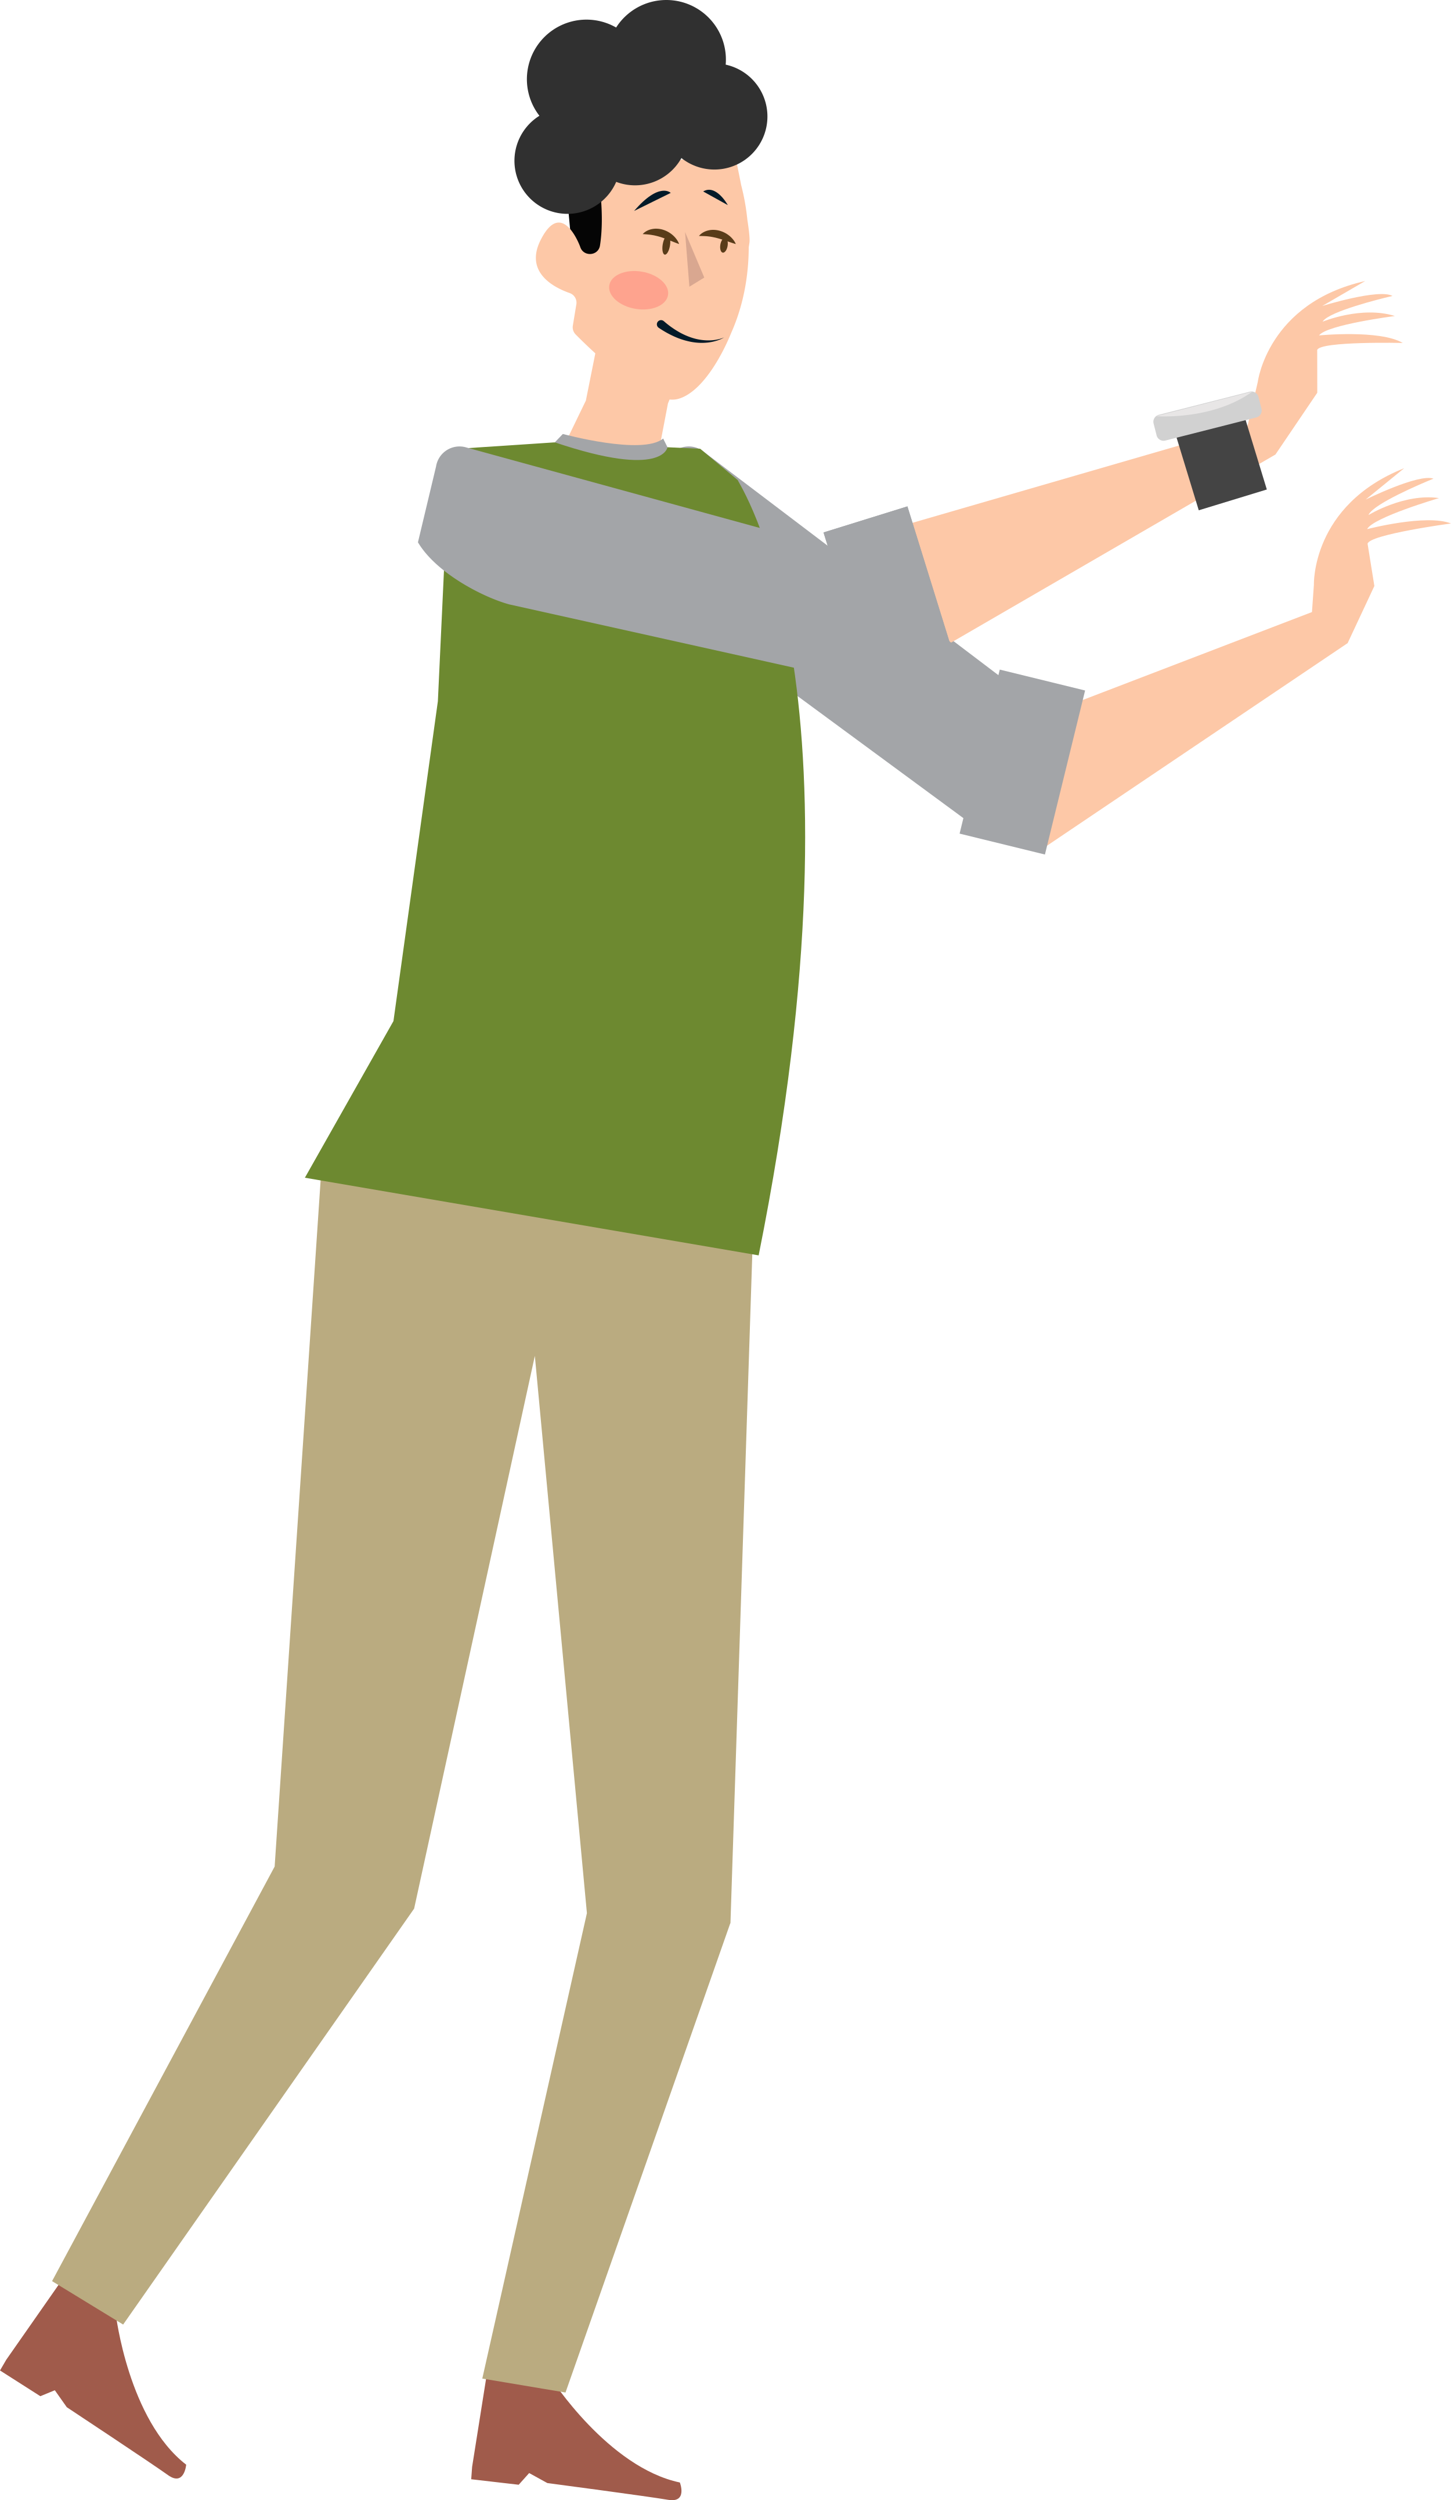 <svg xmlns="http://www.w3.org/2000/svg" viewBox="0 0 2482.56 4277.23"><title>Recurso 26</title><g id="Capa_2" data-name="Capa 2"><g id="Capa_1-2" data-name="Capa 1"><path d="M978.72,427.56,965,279.57l94,24.65-11.33,123.34S1000.74,489.49,978.72,427.56Z" fill="#050505"/><path d="M1023.49,579.82l-21.1,105.48L959.93,773l117,8.62,53.66-27.42,12.22-63.91,15.2-37.39S1049.48,561.65,1023.49,579.82Z" fill="#fdc8a7"/><path d="M1282.24,415.17c.91-6.11-.74-21.12-3.61-39.65a387.4,387.4,0,0,0-10.54-58.81c-3.53-18.1-7-34.95-9.52-46.84a17.42,17.42,0,0,0-21-13.36l-197.76,46.11a17.46,17.46,0,0,0-13.36,18.92c4.93,43.78,3.64,75.68.08,98.48-2.83,18.13-28.39,19.78-33.85,2.27-.12-.37-.22-.67-.36-1-2.7-7.06-32.2-80.41-67.35-10.64-28.07,55.7,23.39,81.51,49.63,90.68a17.43,17.43,0,0,1,11.49,19.32l-6,36.45a17.37,17.37,0,0,0,4.74,15c25.79,26.21,125.82,123.68,175.29,110.37a58.77,58.77,0,0,0,11.32-4.44v0l0,0c34.49-17.54,63.76-69.48,79.81-109,22.74-51.29,29.63-103,29.8-146.15C1281.47,420.14,1281.89,417.53,1282.24,415.17Z" fill="#fdc8a7"/><path d="M10.71,4037l93-133.11,94.42,55.06s21.33,180.88,120.43,257.6c0,0-3.17,37.89-31.18,17.77S114.26,4118.2,114.26,4118.2l-20.46-29L69,4099.36l-69-44Z" fill="#a05b4b"/><path d="M807.77,4220.19l25.44-160.41,109,8.21s98.3,153.33,221,179c0,0,13.73,35.47-20.27,29.63s-206.5-28.67-206.5-28.67l-31.07-17.1-17.9,20-81.27-9.4Z" fill="#a05b4b"/><polygon points="1290.08 2054.93 550.64 1988.33 469.91 3193.26 89.09 3902.52 210.69 3976.8 708.54 3265.27 915.08 2319.62 1004.16 3272.99 825.18 4069.21 967.54 4093.08 1249.42 3290.38 1249.75 3290.38 1290.08 2054.93" fill="#baab80"/><path d="M2339.84,930.23c2.89-15.84,142.72-34.71,142.72-34.71-42.59-16.61-143.49,9.72-143.49,9.72,9.93-20,122.95-53.11,122.95-53.11-59.28-8.7-120.65,29-120.65,29,1-2.59,3.49-5.5,7.08-8.62,25.11-21.82,104.1-53.64,104.1-53.64-25.38-9.06-116,35.82-116,35.82L2402.47,801c-159.21,63.29-154.48,199.6-154.48,199.6l-3.33,46.51L1633,1281.71l-23.21,73.15,165.32,102.9L2306,1100.05l-.1-.2,45.55-97.31Z" fill="#fdc8a7"/><path d="M1697.19,1435.62,1172.1,1049.17c-38-28.77-96.39-97.1-105.5-156.72l77.1-109a40.58,40.58,0,0,1,59.83-11l620.24,470.23Z" fill="#a3a5a8"/><rect x="1674.1" y="1159.18" width="150.32" height="288.9" transform="translate(360.18 -378.57) rotate(13.76)" fill="#a3a5a8"/><path d="M1262.3,821.38,1198,767.72,1139.08,765h0L954.9,756.38,769.28,768.69l-20.1,430.92-76,547.23-151.55,268L1298,2147.67C1496.09,1160.48,1261.83,825.8,1262.3,821.38Z" fill="#6d8930"/><polyline points="1172.06 396.95 1204.99 474.84 1179.49 490.5" fill="#ce9f8a" opacity="0.77"/><path d="M1084.91,360.89,1147.57,330s-19.41-19.6-62.66,30.89" fill="#031a28"/><path d="M1203.07,327.54l42.15,23.37S1225.36,314.31,1203.07,327.54Z" fill="#031a28"/><path d="M1238.94,577.22a45.5,45.5,0,0,1-6.45,3.29,65.79,65.79,0,0,1-6.85,2.48,80.08,80.08,0,0,1-14.36,3,97.33,97.33,0,0,1-29.52-1.28,128.13,128.13,0,0,1-28.39-9.13,172.72,172.72,0,0,1-26.08-14.63l0,0a7.16,7.16,0,1,1,8-11.86c.23.16.49.36.7.54A159.66,159.66,0,0,0,1158.32,566a119.32,119.32,0,0,0,25.2,11.71,92,92,0,0,0,27.57,4.63,76.3,76.3,0,0,0,14.13-1.12,64.93,64.93,0,0,0,7-1.58A45.79,45.79,0,0,0,1238.94,577.22Z" fill="#031a28"/><ellipse cx="1092.67" cy="496.54" rx="32.26" ry="50.94" transform="translate(424.53 1493.57) rotate(-80.61)" fill="#f66" opacity="0.37"/><path d="M1161.87,417.49c-5.94-2.07-11.06-4.24-16.13-6.23s-9.84-3.88-14.66-5.42c-2.41-.79-4.81-1.47-7.25-2.08-1.21-.33-2.44-.56-3.67-.87s-2.49-.52-3.76-.7c-5.1-1-10.42-1.24-16.75-1.72.52-.6,1.09-1.14,1.67-1.69a15.16,15.16,0,0,1,1.81-1.5c.63-.47,1.29-.9,1.95-1.35s1.36-.76,2.06-1.14a32.07,32.07,0,0,1,4.39-1.85,36.75,36.75,0,0,1,4.65-1.16,38.2,38.2,0,0,1,4.78-.54,38.8,38.8,0,0,1,4.82.13,39.49,39.49,0,0,1,9.36,1.9,45.49,45.49,0,0,1,16.14,9.22,44.42,44.42,0,0,1,6.21,6.79,37.4,37.4,0,0,1,2.49,3.9A23.16,23.16,0,0,1,1161.87,417.49Z" fill="#593c19"/><ellipse cx="1140.04" cy="419.23" rx="16.62" ry="6.3" transform="translate(540.44 1475.6) rotate(-80.61)" fill="#593c19"/><path d="M1258.89,417.53c-6-1.76-11.26-3.68-16.42-5.41s-10-3.37-14.92-4.66c-2.44-.67-4.88-1.23-7.34-1.71-1.23-.28-2.46-.44-3.71-.68s-2.51-.4-3.79-.52c-5.15-.72-10.47-.7-16.82-.87.5-.62,1-1.19,1.58-1.76a15.32,15.32,0,0,1,1.74-1.59c.6-.51,1.24-1,1.87-1.45s1.33-.83,2-1.25a32.42,32.42,0,0,1,4.28-2.06,36.29,36.29,0,0,1,4.59-1.4,37.93,37.93,0,0,1,4.75-.78,41.33,41.33,0,0,1,14.26,1.3,45.52,45.52,0,0,1,16.59,8.4,44.38,44.38,0,0,1,6.54,6.46,37.31,37.31,0,0,1,2.69,3.77A22.36,22.36,0,0,1,1258.89,417.53Z" fill="#593c19"/><ellipse cx="1238.65" cy="419.66" rx="12.74" ry="6.3" transform="translate(622.53 1573.25) rotate(-80.61)" fill="#593c19"/><path d="M1496.06,1172.91,871.3,1034c-46-12.58-125.59-54.29-156.22-106.25l31-129.84a40.6,40.6,0,0,1,51.44-32.5l750.62,205.87Z" fill="#a3a5a8"/><path d="M949.27,756.76,963,742.43s136.36,37.17,171.62,7.78L1142,765.1S1135.2,819.5,949.27,756.76Z" fill="#a3a5a8"/><path d="M1309.53,174.4a90.74,90.74,0,0,0-67.93-63.81A101.92,101.92,0,0,0,1054.13,47.1l-1.16-.68A101.95,101.95,0,0,0,922.92,198.07a90.77,90.77,0,1,0,131.34,113.06,90.77,90.77,0,0,0,111.6-40.74,90.75,90.75,0,0,0,143.67-96Z" fill="#303030"/><path d="M2256.81,573.82c13-18.22,129.76-33.18,129.76-33.18-57.18-17.89-123.7,9.7-123.7,9.7,1.39-2.39,4.31-4.88,8.34-7.4,28.23-17.62,111.22-36.65,111.22-36.65-23.64-12.94-120.17,17.18-120.17,17.18l73.52-42.71c-167.17,37.56-183.86,172.93-183.86,172.93l-17.35,74.49L1500.49,912l-29.27,70.94,156.08,116.42,554.89-321.76,71.58-105.73-.11-73.23c5.33-15.19,146.39-11.92,146.39-11.92C2360.6,563.63,2256.81,573.82,2256.81,573.82Z" fill="#fdc8a7"/><rect x="1448.49" y="882.01" width="150.32" height="288.9" transform="translate(-235.98 498.4) rotate(-17.26)" fill="#a3a5a8"/><rect x="1448.49" y="882.01" width="150.32" height="288.9" transform="translate(-235.98 498.4) rotate(-17.26)" fill="#a3a5a8"/><path d="M2051,873l-42.79-140.1,116.46-35.59,42.78,140.1Z" fill="#444"/><path d="M2149.42,714.17l-155.63,39.54a12.32,12.32,0,0,1-14.93-8.9l-5.14-20.18a12.33,12.33,0,0,1,8.84-14.94l155.63-39.54a12.34,12.34,0,0,1,14.94,8.84l5.14,20.18A12.26,12.26,0,0,1,2149.42,714.17Z" fill="#d1d1d1"/><path d="M1978,712s96,7.69,164.8-42.12Z" fill="#e8e6e6"/></g></g></svg>